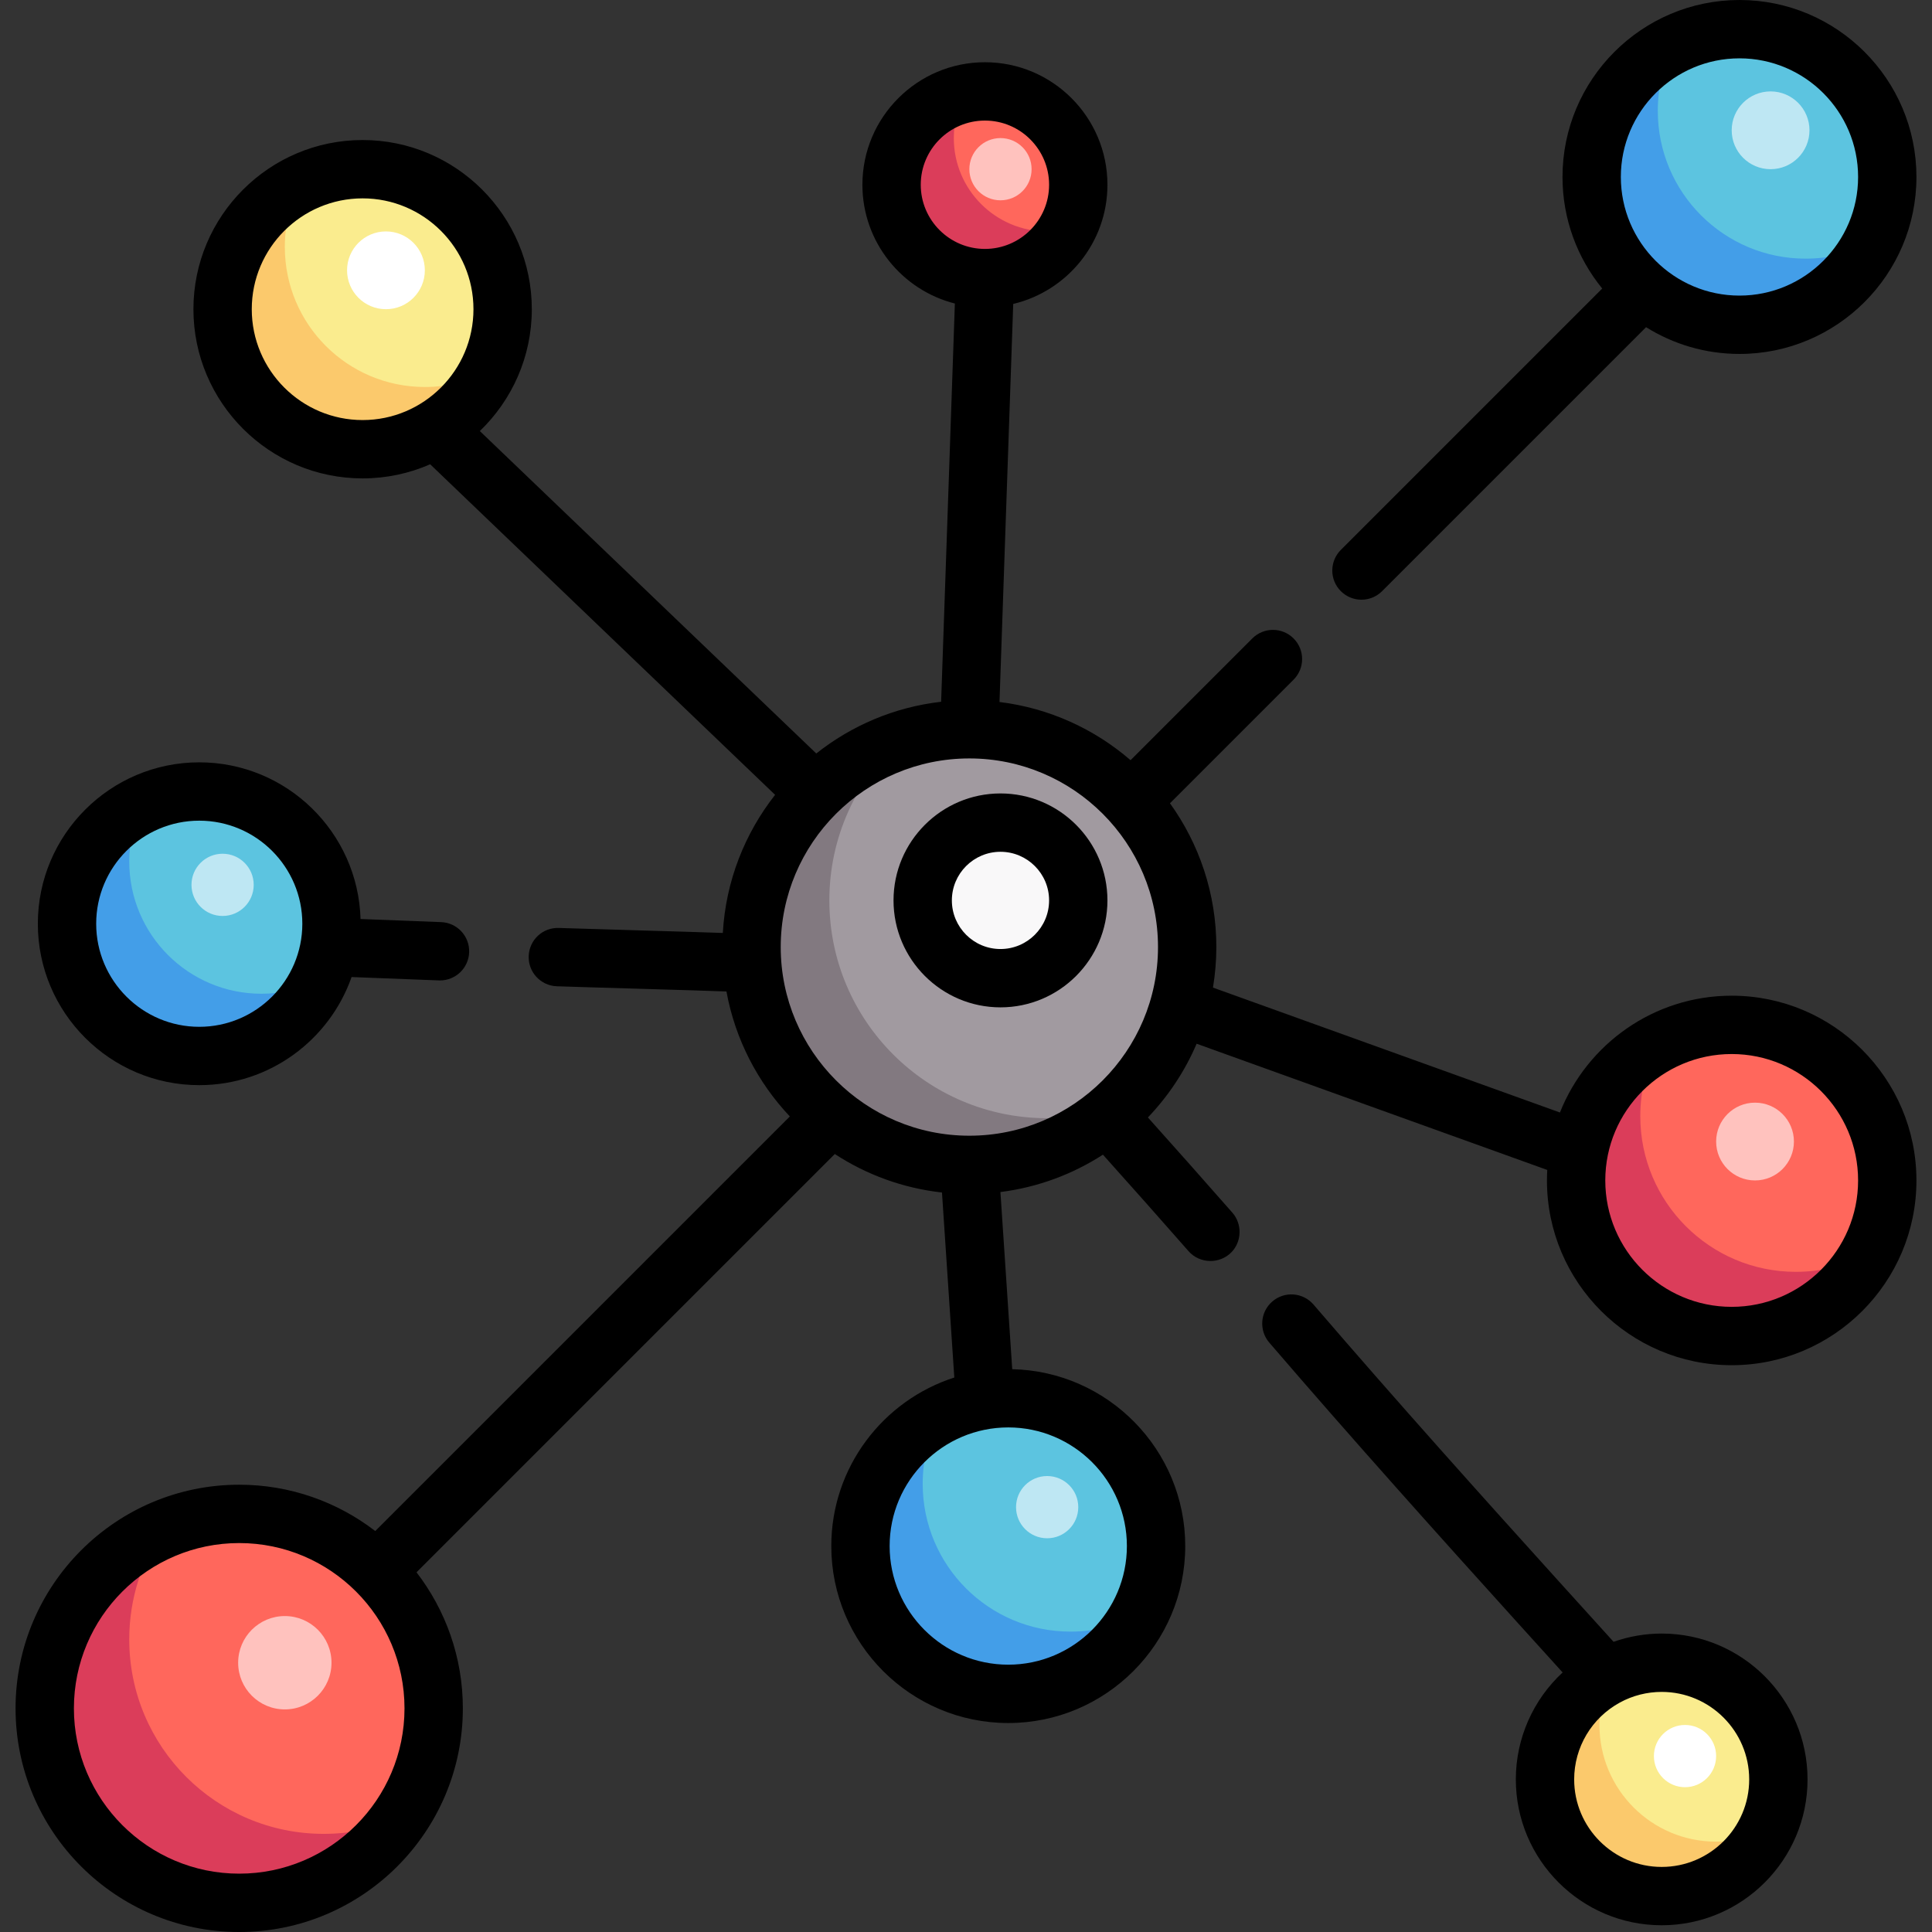 <?xml version="1.0" encoding="iso-8859-1"?>
<!-- Generator: Adobe Illustrator 19.0.0, SVG Export Plug-In . SVG Version: 6.00 Build 0)  -->
<svg version="1.1" id="Layer_1" xmlns="http://www.w3.org/2000/svg" xmlns:xlink="http://www.w3.org/1999/xlink" x="0px" y="0px"
	 viewBox="0 0 512.001 512.001" style="enable-background:new 0 0 512.001 512.001;" xml:space="preserve">
<rect x="0" y="0" width="512.001" height="512.001" fill="#333333" stroke="none"/>
<path style="fill:#5CC4E0;" d="M267.199,370.551c21.635,0,39.168,17.533,39.168,39.168c0,21.635-17.533,39.168-39.168,39.168
	s-39.168-17.533-39.168-39.168C228.031,388.084,245.564,370.551,267.199,370.551z"/>
<path style="fill:#439EE8;" d="M283.691,432.396c-21.635,0-39.168-17.533-39.168-39.168c0-6.57,1.624-12.756,4.483-18.194
	c-12.468,6.552-20.975,19.62-20.975,34.685c0,21.635,17.533,39.168,39.168,39.168c15.065,0,28.133-8.506,34.685-20.975
	C296.449,430.771,290.261,432.396,283.691,432.396z"/>
<path style="fill:#FAEC8E;" d="M440.364,440.642c17.079,0,30.922,13.843,30.922,30.922s-13.843,30.922-30.922,30.922
	s-30.922-13.843-30.922-30.922c0-11.73,6.535-21.934,16.162-27.17C429.984,442.002,435.014,440.642,440.364,440.642z"/>
<path style="fill:#FBC96C;" d="M454.794,488.056c-17.079,0-30.922-13.843-30.922-30.922c0-4.813,1.115-9.361,3.078-13.422
	c-0.454,0.22-0.905,0.442-1.346,0.682c-9.627,5.236-16.162,15.441-16.162,27.17c0,17.079,13.843,30.922,30.922,30.922
	c12.266,0,22.863-7.14,27.861-17.492C464.164,486.956,459.608,488.056,454.794,488.056z"/>
<circle style="fill:#FF675C;" cx="458.917" cy="312.83" r="41.23"/>
<path style="fill:#DB3D5A;" d="M475.925,337.052c-22.769,0-41.23-18.461-41.23-41.23c0-7.008,1.754-13.605,4.839-19.383
	c-12.998,6.938-21.847,20.629-21.847,36.39c0,22.769,18.461,41.23,41.23,41.23c15.761,0,29.452-8.849,36.39-21.847
	C489.529,335.298,482.933,337.052,475.925,337.052z"/>
<path style="fill:#5CC4E0;" d="M460.979,7.731c21.635,0,39.168,17.533,39.168,39.168s-17.533,39.168-39.168,39.168
	c-21.635,0-39.168-17.533-39.168-39.168S439.344,7.731,460.979,7.731z"/>
<path style="fill:#439EE8;" d="M478.501,68.544c-21.635,0-39.168-17.533-39.168-39.168c0-6.297,1.494-12.241,4.133-17.512
	c-12.839,6.429-21.656,19.696-21.656,35.035c0,21.635,17.533,39.168,39.168,39.168c15.338,0,28.606-8.817,35.035-21.656
	C490.743,67.051,484.799,68.544,478.501,68.544z"/>
<circle style="fill:#FAEC8E;" cx="96.096" cy="81.944" r="37.107"/>
<path style="fill:#FBC96C;" d="M112.588,102.559c-20.491,0-37.107-16.616-37.107-37.107c0-5.993,1.43-11.649,3.954-16.661
	C67.313,54.896,58.99,67.446,58.99,81.944c0,20.491,16.616,37.107,37.107,37.107c14.498,0,27.048-8.323,33.153-20.446
	C124.239,101.129,118.582,102.559,112.588,102.559z"/>
<path style="fill:#FF675C;" d="M261.015,24.222c13.657,0,24.738,11.08,24.738,24.738s-11.08,24.738-24.738,24.738
	s-24.738-11.08-24.738-24.738S247.358,24.222,261.015,24.222z"/>
<path style="fill:#DB3D5A;" d="M277.507,61.329c-13.657,0-24.738-11.08-24.738-24.738c0-4.274,1.085-8.295,2.995-11.805
	c-11.135,2.41-19.487,12.319-19.487,24.174c0,13.657,11.08,24.738,24.738,24.738c9.383,0,17.549-5.231,21.742-12.933
	C281.065,61.131,279.31,61.329,277.507,61.329z"/>
<circle style="fill:#5CC4E0;" cx="52.805" cy="244.801" r="35.045"/>
<path style="fill:#439EE8;" d="M69.297,263.354c-19.357,0-35.045-15.688-35.045-35.045c0-5.419,1.231-10.549,3.425-15.128
	c-11.781,5.646-19.917,17.68-19.917,31.62c0,19.357,15.688,35.045,35.045,35.045c13.939,0,25.974-8.136,31.62-19.917
	C79.846,262.124,74.716,263.354,69.297,263.354z"/>
<path style="fill:#FF675C;" d="M63.391,401.195c28.469,0,51.537,23.068,51.537,51.537c0,28.459-23.068,51.537-51.537,51.537
	c-28.459,0-51.537-23.078-51.537-51.537C11.854,424.263,34.932,401.195,63.391,401.195z"/>
<path style="fill:#DB3D5A;" d="M85.789,485.994c-28.459,0-51.537-23.078-51.537-51.537c0-10.851,3.36-20.912,9.085-29.215
	c-18.499,7.821-31.483,26.137-31.483,47.49c0,28.459,23.078,51.537,51.537,51.537c17.616,0,33.156-8.842,42.451-22.322
	C99.679,484.553,92.903,485.994,85.789,485.994z"/>
<circle style="fill:#A19AA0;" cx="256.892" cy="250.985" r="57.721"/>
<path style="fill:#827980;" d="M277.507,296.338c-31.881,0-57.721-25.841-57.721-57.722c0-16.679,7.082-31.696,18.393-42.234
	c-22.691,7.775-39.007,29.275-39.007,54.602c0,31.881,25.841,57.721,57.721,57.721c15.201,0,29.021-5.884,39.329-15.488
	C290.351,295.231,284.06,296.338,277.507,296.338z"/>
<path style="fill:#F9F8F9;" d="M285.753,238.617c0-11.39-9.225-20.615-20.615-20.615s-20.615,9.225-20.615,20.615
	c0,11.39,9.225,20.615,20.615,20.615S285.753,250.006,285.753,238.617z"/>
<circle style="fill:#FFFFFF;" cx="102.281" cy="71.636" r="10.307"/>
<circle style="fill:#BEE7F3;" cx="58.99" cy="234.494" r="8.246"/>
<circle style="fill:#FFC2BE;" cx="265.138" cy="44.837" r="8.246"/>
<circle style="fill:#BEE7F3;" cx="469.225" cy="34.53" r="10.307"/>
<circle style="fill:#FFC2BE;" cx="465.102" cy="302.522" r="10.307"/>
<circle style="fill:#BEE7F3;" cx="277.507" cy="399.412" r="8.246"/>
<circle style="fill:#FFFFFF;" cx="446.548" cy="465.38" r="8.246"/>
<circle style="fill:#FFC2BE;" cx="75.482" cy="440.642" r="12.369"/>
<path d="M360.803,158.928c1.978,0,3.957-0.754,5.467-2.264l69.956-69.956c7.189,4.487,15.671,7.089,24.752,7.089
	c25.86,0,46.899-21.038,46.899-46.899S486.839,0,460.979,0c-25.86,0-46.899,21.038-46.899,46.899
	c0,11.199,3.951,21.49,10.525,29.564l-69.269,69.269c-3.019,3.02-3.019,7.914,0,10.933
	C356.846,158.173,358.825,158.928,360.803,158.928z M460.979,15.461c17.334,0,31.438,14.104,31.438,31.438
	s-14.103,31.438-31.438,31.438s-31.438-14.104-31.438-31.438S443.645,15.461,460.979,15.461z"/>
<path d="M458.917,263.87c-20.64,0-38.325,12.845-45.515,30.955l-91.953-33.103c0.579-3.495,0.896-7.079,0.896-10.736
	c0-14.21-4.566-27.365-12.289-38.108l32.756-32.756c3.019-3.02,3.019-7.914,0-10.933c-3.02-3.018-7.914-3.018-10.933,0
	l-32.269,32.269c-9.572-8.268-21.55-13.809-34.733-15.42l3.637-105.493c14.298-3.394,24.97-16.263,24.97-31.585
	c0-17.903-14.565-32.468-32.468-32.468s-32.468,14.565-32.468,32.468c0,15.155,10.438,27.915,24.502,31.477l-3.64,105.538
	c-12.41,1.419-23.769,6.324-33.086,13.707l-89.163-85.448c8.482-8.162,13.775-19.615,13.775-32.288
	c0-24.723-20.114-44.837-44.837-44.837S51.26,57.222,51.26,81.945s20.113,44.836,44.836,44.836c6.364,0,12.417-1.341,17.906-3.742
	l91.409,87.601c-8.017,10.206-13.076,22.837-13.857,36.601c-7.575-0.284-36.506-1.072-43.44-1.322
	c-4.304-0.16-7.85,3.18-8.005,7.447s3.18,7.85,7.447,8.005c7.004,0.253,36.961,1.068,44.962,1.38
	c2.313,12.688,8.291,24.107,16.801,33.122L99.448,405.742c-9.997-7.689-22.499-12.276-36.057-12.276
	c-32.681,0-59.268,26.587-59.268,59.268s26.587,59.268,59.268,59.268s59.268-26.587,59.268-59.268
	c0-13.559-4.587-26.06-12.276-36.057l110.849-110.849c8.351,5.449,18.01,9.046,28.402,10.199l3.268,49.032
	c-18.887,6.061-32.6,23.787-32.6,44.662c0,25.86,21.038,46.899,46.899,46.899c25.86,0,46.899-21.038,46.899-46.899
	c0-25.508-20.474-46.31-45.849-46.872l-3.129-46.945c9.913-1.249,19.138-4.72,27.165-9.903c7.666,8.545,14.821,16.611,22.697,25.581
	c2.971,3.384,8.35,3.464,11.438,0.196c2.702-2.858,2.773-7.445,0.179-10.397c-7.771-8.851-14.847-16.826-22.392-25.242
	c5.395-5.652,9.801-12.253,12.912-19.541l92.92,33.452c-0.053,0.921-0.085,1.848-0.085,2.782c0,26.996,21.964,48.96,48.96,48.96
	c26.996,0,48.96-21.964,48.96-48.96C507.876,285.835,485.914,263.87,458.917,263.87z M66.72,81.944
	c0-16.198,13.178-29.376,29.376-29.376s29.376,13.178,29.376,29.376s-13.178,29.376-29.376,29.376S66.72,98.142,66.72,81.944z
	 M244.008,48.96c0-9.378,7.63-17.007,17.007-17.007c9.378,0,17.007,7.63,17.007,17.007s-7.63,17.007-17.007,17.007
	C251.637,65.967,244.008,58.338,244.008,48.96z M63.391,496.539c-24.155,0-43.806-19.651-43.806-43.806
	c0-24.155,19.651-43.806,43.806-43.806s43.806,19.651,43.806,43.806C107.198,476.888,87.546,496.539,63.391,496.539z
	 M298.637,409.72c0,17.334-14.104,31.438-31.438,31.438s-31.438-14.104-31.438-31.438s14.104-31.438,31.438-31.438
	S298.637,392.386,298.637,409.72z M256.892,300.976c-27.565,0-49.991-22.426-49.991-49.991s22.426-49.991,49.991-49.991
	c27.565,0,49.991,22.426,49.991,49.991C306.883,278.551,284.458,300.976,256.892,300.976z M458.917,346.329
	c-18.472,0-33.499-15.027-33.499-33.499s15.027-33.499,33.499-33.499c18.472,0,33.499,15.027,33.499,33.499
	S477.389,346.329,458.917,346.329z"/>
<path d="M440.364,432.911c-4.354,0-8.672,0.757-12.753,2.183c-4.869-5.373-9.739-10.746-14.604-16.127
	c-19.611-21.69-42.659-47.354-64.915-73.246c-2.785-3.24-7.666-3.605-10.902-0.823c-3.237,2.783-3.605,7.665-0.823,10.902
	c22.367,26.018,45.497,51.773,65.171,73.534c4.187,4.632,8.381,9.258,12.574,13.885c-7.798,7.22-12.4,17.432-12.4,28.343
	c0,21.314,17.339,38.653,38.653,38.653s38.653-17.339,38.653-38.653S461.678,432.911,440.364,432.911z M440.364,494.756
	c-12.787,0-23.192-10.404-23.192-23.192c0-8.503,4.647-16.311,12.126-20.379c0.003-0.002,0.006-0.004,0.009-0.006
	c3.365-1.836,7.188-2.807,11.058-2.807c12.787,0,23.192,10.404,23.192,23.192S453.152,494.756,440.364,494.756z"/>
<path d="M52.805,287.577c18.637,0,34.52-11.985,40.368-28.65l23.136,0.891c0.101,0.004,0.201,0.006,0.302,0.006
	c4.132,0,7.559-3.268,7.719-7.434c0.164-4.266-3.16-7.857-7.428-8.021l-21.353-0.823c-0.669-23.006-19.579-41.52-42.745-41.52
	c-23.586,0-42.776,19.189-42.776,42.776S29.22,287.577,52.805,287.577z M52.805,217.486c15.061,0,27.315,12.253,27.315,27.315
	c0,15.061-12.252,27.315-27.315,27.315s-27.315-12.253-27.315-27.315C25.491,229.74,37.744,217.486,52.805,217.486z"/>
<path d="M265.138,210.271c-15.629,0-28.345,12.716-28.345,28.345s12.716,28.345,28.345,28.345s28.345-12.716,28.345-28.345
	S280.768,210.271,265.138,210.271z M265.138,251.501c-7.105,0-12.884-5.779-12.884-12.884s5.779-12.884,12.884-12.884
	c7.105,0,12.884,5.779,12.884,12.884S272.243,251.501,265.138,251.501z"/>
<g>
</g>
<g>
</g>
<g>
</g>
<g>
</g>
<g>
</g>
<g>
</g>
<g>
</g>
<g>
</g>
<g>
</g>
<g>
</g>
<g>
</g>
<g>
</g>
<g>
</g>
<g>
</g>
<g>
</g>
</svg>
